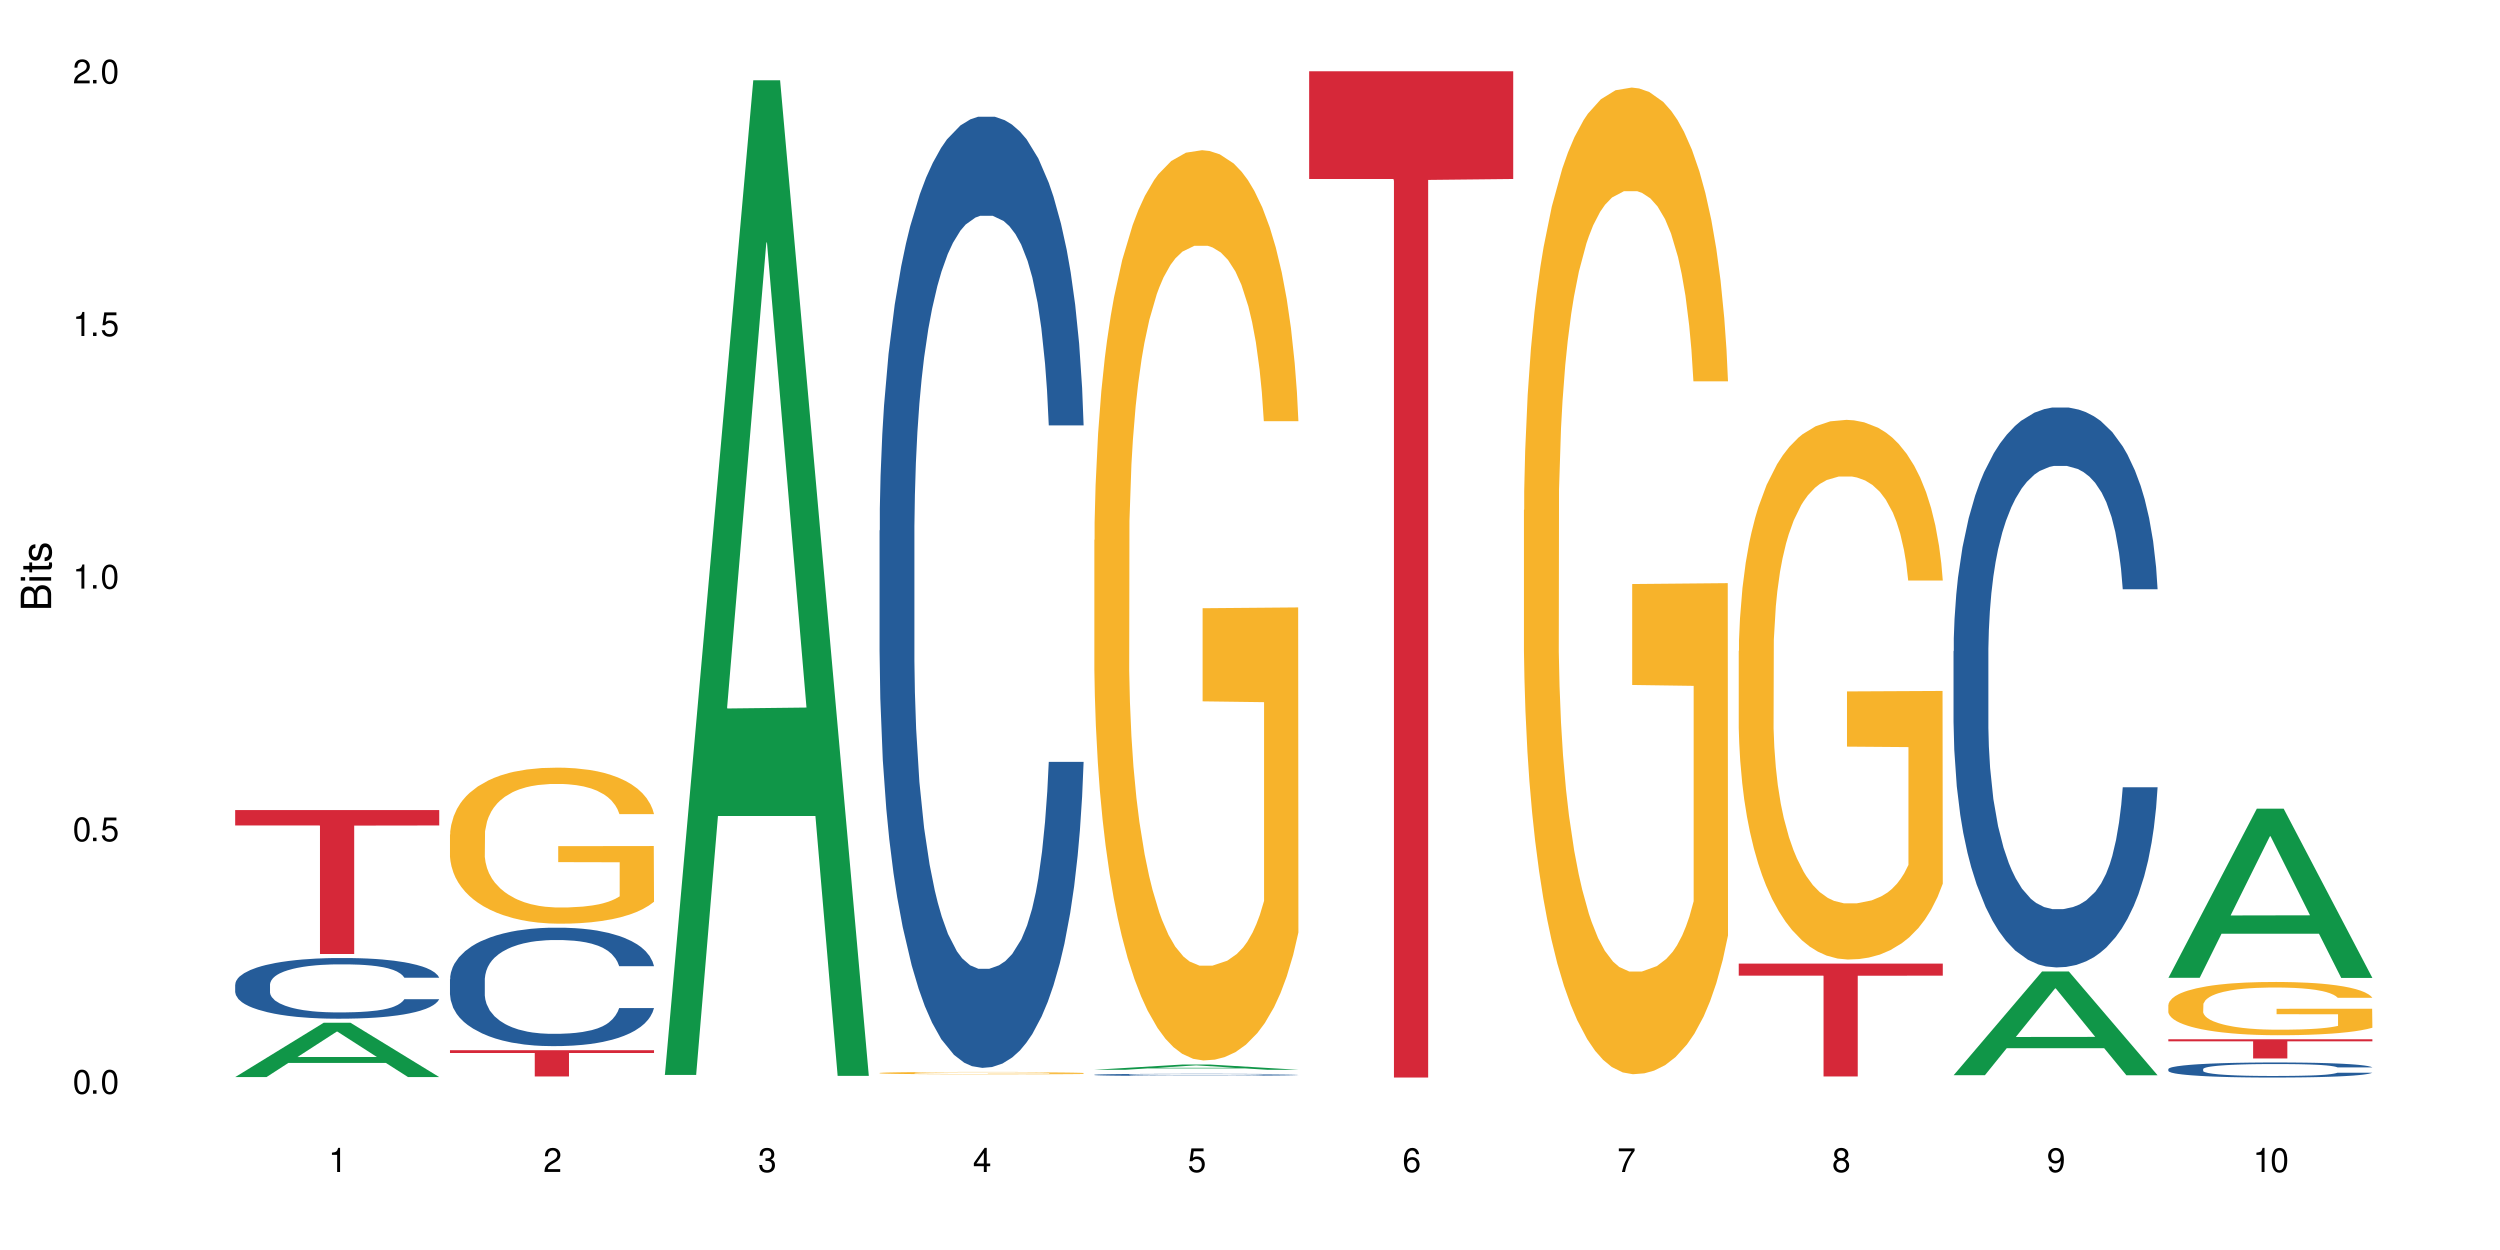 <?xml version="1.0" encoding="UTF-8"?>
<svg xmlns="http://www.w3.org/2000/svg" xmlns:xlink="http://www.w3.org/1999/xlink" width="720" height="360" viewBox="0 0 720 360">
<defs>
<g>
<g id="glyph-0-0">
</g>
<g id="glyph-0-1">
<path d="M 2.641 -6.938 C 2 -6.938 1.422 -6.656 1.078 -6.172 C 0.641 -5.562 0.406 -4.641 0.406 -3.359 C 0.406 -1.016 1.188 0.219 2.641 0.219 C 4.078 0.219 4.859 -1.016 4.859 -3.297 C 4.859 -4.641 4.656 -5.547 4.203 -6.172 C 3.844 -6.656 3.281 -6.938 2.641 -6.938 Z M 2.641 -6.188 C 3.547 -6.188 4 -5.25 4 -3.375 C 4 -1.406 3.562 -0.484 2.625 -0.484 C 1.734 -0.484 1.281 -1.438 1.281 -3.344 C 1.281 -5.25 1.734 -6.188 2.641 -6.188 Z M 2.641 -6.188 "/>
</g>
<g id="glyph-0-2">
<path d="M 1.828 -1 L 0.828 -1 L 0.828 0 L 1.828 0 Z M 1.828 -1 "/>
</g>
<g id="glyph-0-3">
<path d="M 4.562 -6.797 L 1.062 -6.797 L 0.547 -3.094 L 1.328 -3.094 C 1.719 -3.562 2.047 -3.734 2.578 -3.734 C 3.484 -3.734 4.062 -3.109 4.062 -2.094 C 4.062 -1.125 3.484 -0.531 2.578 -0.531 C 1.828 -0.531 1.375 -0.906 1.188 -1.672 L 0.328 -1.672 C 0.453 -1.109 0.547 -0.844 0.75 -0.594 C 1.125 -0.078 1.828 0.219 2.594 0.219 C 3.969 0.219 4.922 -0.781 4.922 -2.219 C 4.922 -3.562 4.031 -4.484 2.719 -4.484 C 2.25 -4.484 1.859 -4.359 1.469 -4.062 L 1.734 -5.969 L 4.562 -5.969 Z M 4.562 -6.797 "/>
</g>
<g id="glyph-0-4">
<path d="M 2.484 -4.938 L 2.484 0 L 3.328 0 L 3.328 -6.938 L 2.766 -6.938 C 2.469 -5.875 2.281 -5.734 0.984 -5.562 L 0.984 -4.938 Z M 2.484 -4.938 "/>
</g>
<g id="glyph-0-5">
<path d="M 4.859 -0.828 L 1.281 -0.828 C 1.359 -1.406 1.672 -1.781 2.5 -2.281 L 3.469 -2.828 C 4.406 -3.344 4.906 -4.062 4.906 -4.906 C 4.906 -5.484 4.672 -6.031 4.266 -6.406 C 3.859 -6.766 3.375 -6.938 2.719 -6.938 C 1.859 -6.938 1.219 -6.625 0.844 -6.031 C 0.609 -5.672 0.5 -5.234 0.484 -4.531 L 1.328 -4.531 C 1.359 -5.016 1.406 -5.281 1.531 -5.516 C 1.75 -5.938 2.188 -6.203 2.703 -6.203 C 3.469 -6.203 4.031 -5.641 4.031 -4.891 C 4.031 -4.344 3.719 -3.859 3.125 -3.516 L 2.234 -3 C 0.812 -2.172 0.406 -1.531 0.328 -0.016 L 4.859 -0.016 Z M 4.859 -0.828 "/>
</g>
<g id="glyph-0-6">
<path d="M 2.125 -3.188 L 2.578 -3.188 C 3.5 -3.188 3.984 -2.766 3.984 -1.922 C 3.984 -1.062 3.469 -0.531 2.594 -0.531 C 1.656 -0.531 1.203 -1 1.156 -2.016 L 0.312 -2.016 C 0.344 -1.453 0.438 -1.094 0.609 -0.781 C 0.953 -0.109 1.625 0.219 2.547 0.219 C 3.953 0.219 4.859 -0.625 4.859 -1.938 C 4.859 -2.828 4.516 -3.297 3.703 -3.594 C 4.344 -3.844 4.656 -4.328 4.656 -5.031 C 4.656 -6.219 3.875 -6.938 2.578 -6.938 C 1.203 -6.938 0.484 -6.172 0.453 -4.703 L 1.297 -4.703 C 1.312 -5.125 1.344 -5.359 1.453 -5.578 C 1.641 -5.969 2.062 -6.203 2.594 -6.203 C 3.344 -6.203 3.797 -5.75 3.797 -5 C 3.797 -4.516 3.609 -4.219 3.25 -4.047 C 3.016 -3.953 2.703 -3.922 2.125 -3.906 Z M 2.125 -3.188 "/>
</g>
<g id="glyph-0-7">
<path d="M 3.141 -1.672 L 3.141 0 L 3.984 0 L 3.984 -1.672 L 4.984 -1.672 L 4.984 -2.438 L 3.984 -2.438 L 3.984 -6.938 L 3.359 -6.938 L 0.266 -2.578 L 0.266 -1.672 Z M 3.141 -2.438 L 1 -2.438 L 3.141 -5.5 Z M 3.141 -2.438 "/>
</g>
<g id="glyph-0-8">
<path d="M 4.781 -5.125 C 4.609 -6.266 3.891 -6.938 2.844 -6.938 C 2.094 -6.938 1.422 -6.578 1.031 -5.953 C 0.594 -5.266 0.406 -4.422 0.406 -3.172 C 0.406 -2 0.578 -1.25 0.984 -0.641 C 1.359 -0.078 1.953 0.219 2.703 0.219 C 3.984 0.219 4.922 -0.75 4.922 -2.094 C 4.922 -3.375 4.062 -4.281 2.844 -4.281 C 2.172 -4.281 1.641 -4.031 1.281 -3.516 C 1.281 -5.234 1.828 -6.188 2.797 -6.188 C 3.391 -6.188 3.797 -5.797 3.938 -5.125 Z M 2.734 -3.531 C 3.547 -3.531 4.062 -2.953 4.062 -2.031 C 4.062 -1.156 3.484 -0.531 2.703 -0.531 C 1.922 -0.531 1.328 -1.188 1.328 -2.078 C 1.328 -2.938 1.906 -3.531 2.734 -3.531 Z M 2.734 -3.531 "/>
</g>
<g id="glyph-0-9">
<path d="M 4.984 -6.797 L 0.438 -6.797 L 0.438 -5.969 L 4.109 -5.969 C 2.5 -3.656 1.828 -2.234 1.328 0 L 2.219 0 C 2.594 -2.172 3.453 -4.047 4.984 -6.094 Z M 4.984 -6.797 "/>
</g>
<g id="glyph-0-10">
<path d="M 3.75 -3.656 C 4.469 -4.094 4.688 -4.438 4.688 -5.078 C 4.688 -6.172 3.844 -6.938 2.641 -6.938 C 1.438 -6.938 0.594 -6.172 0.594 -5.094 C 0.594 -4.438 0.812 -4.094 1.516 -3.656 C 0.734 -3.266 0.359 -2.703 0.359 -1.922 C 0.359 -0.656 1.281 0.219 2.641 0.219 C 3.984 0.219 4.922 -0.656 4.922 -1.922 C 4.922 -2.703 4.531 -3.266 3.75 -3.656 Z M 2.641 -6.188 C 3.359 -6.188 3.812 -5.75 3.812 -5.062 C 3.812 -4.406 3.344 -3.984 2.641 -3.984 C 1.922 -3.984 1.453 -4.406 1.453 -5.078 C 1.453 -5.75 1.922 -6.188 2.641 -6.188 Z M 2.641 -3.266 C 3.484 -3.266 4.062 -2.719 4.062 -1.906 C 4.062 -1.078 3.484 -0.531 2.625 -0.531 C 1.797 -0.531 1.219 -1.094 1.219 -1.906 C 1.219 -2.719 1.781 -3.266 2.641 -3.266 Z M 2.641 -3.266 "/>
</g>
<g id="glyph-0-11">
<path d="M 0.516 -1.578 C 0.672 -0.453 1.406 0.219 2.438 0.219 C 3.188 0.219 3.859 -0.141 4.266 -0.766 C 4.688 -1.453 4.891 -2.297 4.891 -3.547 C 4.891 -4.719 4.703 -5.453 4.312 -6.078 C 3.938 -6.641 3.344 -6.938 2.594 -6.938 C 1.297 -6.938 0.359 -5.969 0.359 -4.625 C 0.359 -3.344 1.234 -2.453 2.453 -2.453 C 3.094 -2.453 3.578 -2.672 4.016 -3.203 C 4 -1.484 3.469 -0.531 2.5 -0.531 C 1.906 -0.531 1.484 -0.906 1.359 -1.578 Z M 2.578 -6.203 C 3.375 -6.203 3.969 -5.531 3.969 -4.641 C 3.969 -3.797 3.391 -3.188 2.547 -3.188 C 1.734 -3.188 1.234 -3.766 1.234 -4.688 C 1.234 -5.562 1.797 -6.203 2.578 -6.203 Z M 2.578 -6.203 "/>
</g>
<g id="glyph-1-0">
</g>
<g id="glyph-1-1">
<path d="M 0 -0.953 L 0 -4.891 C 0 -5.719 -0.234 -6.344 -0.734 -6.797 C -1.188 -7.234 -1.812 -7.469 -2.5 -7.469 C -3.547 -7.469 -4.188 -7 -4.625 -5.875 C -4.984 -6.688 -5.625 -7.094 -6.531 -7.094 C -7.172 -7.094 -7.734 -6.859 -8.141 -6.391 C -8.562 -5.922 -8.75 -5.344 -8.75 -4.5 L -8.75 -0.953 Z M -4.984 -2.062 L -7.766 -2.062 L -7.766 -4.219 C -7.766 -4.844 -7.688 -5.203 -7.453 -5.5 C -7.219 -5.812 -6.859 -5.969 -6.375 -5.969 C -5.891 -5.969 -5.531 -5.812 -5.297 -5.5 C -5.062 -5.203 -4.984 -4.844 -4.984 -4.219 Z M -0.984 -2.062 L -4 -2.062 L -4 -4.781 C -4 -5.766 -3.438 -6.359 -2.484 -6.359 C -1.547 -6.359 -0.984 -5.766 -0.984 -4.781 Z M -0.984 -2.062 "/>
</g>
<g id="glyph-1-2">
<path d="M -6.281 -1.797 L -6.281 -0.797 L 0 -0.797 L 0 -1.797 Z M -8.75 -1.797 L -8.75 -0.797 L -7.484 -0.797 L -7.484 -1.797 Z M -8.75 -1.797 "/>
</g>
<g id="glyph-1-3">
<path d="M -6.281 -3.047 L -6.281 -2.016 L -8.016 -2.016 L -8.016 -1.016 L -6.281 -1.016 L -6.281 -0.172 L -5.469 -0.172 L -5.469 -1.016 L -0.719 -1.016 C -0.078 -1.016 0.281 -1.453 0.281 -2.234 C 0.281 -2.5 0.25 -2.719 0.188 -3.047 L -0.641 -3.047 C -0.609 -2.906 -0.594 -2.766 -0.594 -2.562 C -0.594 -2.141 -0.719 -2.016 -1.156 -2.016 L -5.469 -2.016 L -5.469 -3.047 Z M -6.281 -3.047 "/>
</g>
<g id="glyph-1-4">
<path d="M -4.531 -5.25 C -5.766 -5.25 -6.469 -4.422 -6.469 -2.969 C -6.469 -1.516 -5.719 -0.562 -4.547 -0.562 C -3.562 -0.562 -3.094 -1.062 -2.734 -2.562 L -2.516 -3.484 C -2.344 -4.188 -2.094 -4.469 -1.641 -4.469 C -1.047 -4.469 -0.641 -3.875 -0.641 -3 C -0.641 -2.453 -0.797 -2 -1.062 -1.75 C -1.25 -1.594 -1.422 -1.531 -1.875 -1.469 L -1.875 -0.406 C -0.422 -0.453 0.281 -1.266 0.281 -2.922 C 0.281 -4.5 -0.5 -5.516 -1.719 -5.516 C -2.656 -5.516 -3.172 -4.984 -3.469 -3.734 L -3.703 -2.766 C -3.891 -1.953 -4.156 -1.609 -4.594 -1.609 C -5.188 -1.609 -5.547 -2.125 -5.547 -2.938 C -5.547 -3.75 -5.203 -4.172 -4.531 -4.203 Z M -4.531 -5.25 "/>
</g>
</g>
</defs>
<rect x="-72" y="-36" width="864" height="432" fill="rgb(100%, 100%, 100%)" fill-opacity="1"/>
<path fill-rule="nonzero" fill="rgb(6.275%, 58.824%, 28.235%)" fill-opacity="1" d="M 67.73 310.188 L 67.793 310.172 L 93.223 294.555 L 100.945 294.555 L 126.5 310.203 L 117.52 310.203 L 111.117 306.117 L 83.051 306.117 L 76.773 310.188 L 67.73 310.188 L 85.75 304.426 L 108.543 304.414 L 97.176 297.109 L 97.051 297.094 L 96.926 297.141 L 85.688 304.414 L 85.75 304.426 Z M 67.73 310.188 "/>
<path fill-rule="nonzero" fill="rgb(14.51%, 36.078%, 60%)" fill-opacity="1" d="M 67.73 283.52 L 67.801 283.504 L 67.801 283.121 L 68.02 282.512 L 68.52 281.746 L 69.02 281.219 L 70.312 280.277 L 72.102 279.367 L 73.965 278.664 L 75.328 278.25 L 76.547 277.93 L 79.34 277.336 L 81.133 277.035 L 83.066 276.762 L 85.434 276.492 L 87.152 276.332 L 91.023 276.074 L 93.891 275.965 L 96.113 275.918 L 100.914 275.918 L 103.781 275.98 L 105.859 276.059 L 108.152 276.188 L 110.086 276.332 L 113.457 276.684 L 116.465 277.129 L 117.828 277.387 L 119.977 277.883 L 121.625 278.359 L 122.773 278.773 L 124.062 279.367 L 125.207 280.086 L 126.07 280.898 L 126.5 281.586 L 116.465 281.586 L 115.965 280.949 L 115.391 280.453 L 114.316 279.797 L 113.238 279.336 L 111.734 278.871 L 110.375 278.566 L 108.512 278.266 L 106.863 278.074 L 105.141 277.93 L 103.492 277.832 L 100.34 277.738 L 96.684 277.738 L 95.324 277.77 L 92.527 277.898 L 91.023 278.008 L 88.871 278.23 L 87.367 278.441 L 85.578 278.758 L 84.359 279.031 L 82.852 279.445 L 81.777 279.812 L 80.559 280.34 L 79.844 280.738 L 79.199 281.188 L 78.625 281.715 L 78.195 282.273 L 77.906 282.863 L 77.766 283.438 L 77.766 285.914 L 77.906 286.488 L 78.266 287.16 L 79.199 288.137 L 80.559 288.98 L 82.137 289.652 L 83.641 290.133 L 84.5 290.355 L 85.648 290.609 L 87.441 290.93 L 90.02 291.25 L 91.523 291.379 L 93.816 291.504 L 96.184 291.57 L 99.336 291.57 L 102.133 291.504 L 103.996 291.426 L 105.93 291.297 L 108.582 291.027 L 110.23 290.77 L 111.664 290.465 L 112.738 290.164 L 113.457 289.906 L 114.531 289.414 L 115.391 288.871 L 116.035 288.312 L 116.465 287.766 L 126.5 287.766 L 126.07 288.406 L 125.422 289.027 L 124.777 289.492 L 123.777 290.051 L 122.629 290.547 L 120.98 291.105 L 119.617 291.473 L 117.828 291.871 L 116.18 292.176 L 114.387 292.445 L 111.734 292.766 L 110.016 292.926 L 108.152 293.07 L 105.93 293.199 L 103.137 293.309 L 100.125 293.375 L 97.328 293.391 L 94.32 293.359 L 92.098 293.293 L 89.16 293.148 L 85.504 292.863 L 82.852 292.559 L 80.773 292.254 L 78.984 291.938 L 76.977 291.504 L 74.395 290.801 L 72.82 290.258 L 71.746 289.812 L 70.527 289.188 L 69.664 288.629 L 68.664 287.734 L 67.945 286.602 L 67.73 285.723 Z M 67.73 283.52 "/>
<path fill-rule="nonzero" fill="rgb(83.922%, 15.686%, 22.353%)" fill-opacity="1" d="M 67.73 233.297 L 126.5 233.297 L 126.5 237.734 L 102.008 237.773 L 102.008 274.754 L 92.152 274.754 L 92.152 237.812 L 92.008 237.734 L 67.73 237.734 Z M 67.73 233.297 "/>
<path fill-rule="nonzero" fill="rgb(14.51%, 36.078%, 60%)" fill-opacity="1" d="M 129.594 282.027 L 129.664 281.996 L 129.664 281.25 L 129.879 280.062 L 130.379 278.566 L 130.883 277.539 L 132.172 275.699 L 133.965 273.926 L 135.828 272.551 L 137.188 271.742 L 138.406 271.117 L 141.203 269.965 L 142.992 269.375 L 144.93 268.844 L 147.293 268.312 L 149.016 268 L 152.883 267.504 L 155.75 267.285 L 157.973 267.191 L 162.773 267.191 L 165.641 267.316 L 167.719 267.473 L 170.012 267.723 L 171.949 268 L 175.316 268.688 L 178.324 269.559 L 179.688 270.059 L 181.836 271.023 L 183.484 271.961 L 184.633 272.77 L 185.922 273.926 L 187.07 275.328 L 187.93 276.918 L 188.359 278.258 L 178.324 278.258 L 177.824 277.008 L 177.25 276.043 L 176.176 274.766 L 175.102 273.863 L 173.598 272.957 L 172.234 272.367 L 170.371 271.773 L 168.723 271.398 L 167.004 271.117 L 165.355 270.93 L 162.199 270.746 L 158.547 270.746 L 157.184 270.809 L 154.391 271.055 L 152.883 271.273 L 150.734 271.711 L 149.23 272.117 L 147.438 272.738 L 146.219 273.27 L 144.715 274.078 L 143.641 274.797 L 142.422 275.824 L 141.703 276.605 L 141.059 277.477 L 140.484 278.504 L 140.055 279.598 L 139.77 280.75 L 139.625 281.871 L 139.625 286.703 L 139.77 287.824 L 140.129 289.133 L 141.059 291.035 L 142.422 292.688 L 143.996 293.996 L 145.504 294.934 L 146.363 295.367 L 147.508 295.867 L 149.301 296.492 L 151.879 297.113 L 153.387 297.363 L 155.68 297.613 L 158.043 297.738 L 161.199 297.738 L 163.992 297.613 L 165.855 297.457 L 167.789 297.207 L 170.441 296.676 L 172.09 296.18 L 173.523 295.586 L 174.598 294.996 L 175.316 294.496 L 176.391 293.531 L 177.25 292.469 L 177.895 291.379 L 178.324 290.32 L 188.359 290.32 L 187.93 291.566 L 187.285 292.781 L 186.641 293.684 L 185.637 294.777 L 184.488 295.742 L 182.84 296.832 L 181.48 297.551 L 179.688 298.328 L 178.039 298.922 L 176.246 299.453 L 173.598 300.074 L 171.875 300.387 L 170.012 300.668 L 167.789 300.918 L 164.996 301.133 L 161.984 301.258 L 159.191 301.289 L 156.18 301.227 L 153.957 301.105 L 151.02 300.824 L 147.367 300.262 L 144.715 299.668 L 142.637 299.078 L 140.844 298.453 L 138.836 297.613 L 136.258 296.242 L 134.68 295.18 L 133.605 294.309 L 132.387 293.094 L 131.527 292.004 L 130.523 290.258 L 129.809 288.043 L 129.594 286.328 Z M 129.594 282.027 "/>
<path fill-rule="nonzero" fill="rgb(96.863%, 70.196%, 16.863%)" fill-opacity="1" d="M 129.594 240.332 L 129.664 240.289 L 129.664 239.469 L 129.949 237.621 L 130.668 235.074 L 131.598 232.98 L 132.602 231.34 L 133.246 230.477 L 134.32 229.246 L 135.254 228.344 L 137.617 226.496 L 140.629 224.773 L 142.277 224.035 L 144.141 223.336 L 146.793 222.555 L 148.012 222.27 L 151.738 221.613 L 155.965 221.199 L 160.625 221.078 L 162.773 221.117 L 165.711 221.281 L 169.727 221.734 L 172.02 222.145 L 173.812 222.555 L 175.676 223.09 L 177.969 223.91 L 180.117 224.895 L 181.836 225.879 L 183.559 227.113 L 184.992 228.426 L 186.211 229.863 L 187.285 231.586 L 187.93 233.023 L 188.359 234.461 L 178.398 234.461 L 177.824 233.023 L 177.18 231.914 L 176.105 230.559 L 175.031 229.574 L 173.953 228.797 L 171.949 227.727 L 170.227 227.07 L 168.078 226.496 L 166 226.129 L 163.633 225.879 L 162.199 225.797 L 158.402 225.797 L 154.961 226.086 L 152.957 226.414 L 151.523 226.742 L 149.516 227.359 L 148.297 227.852 L 147.582 228.18 L 145.43 229.453 L 143.996 230.602 L 143.207 231.383 L 142.207 232.613 L 141.488 233.723 L 140.699 235.363 L 140.27 236.594 L 139.695 239.387 L 139.625 246.773 L 139.84 248.336 L 140.27 250.02 L 140.844 251.496 L 141.703 253.055 L 142.562 254.246 L 144.07 255.848 L 145.359 256.914 L 146.363 257.613 L 148.297 258.719 L 149.086 259.09 L 150.949 259.828 L 152.883 260.402 L 155.25 260.895 L 157.039 261.141 L 159.906 261.348 L 163.562 261.348 L 167.863 261.102 L 170.586 260.773 L 172.449 260.445 L 173.668 260.156 L 175.172 259.707 L 176.246 259.297 L 177.25 258.844 L 178.469 258.145 L 178.469 248.336 L 160.766 248.293 L 160.766 243.695 L 188.289 243.656 L 188.359 259.707 L 186.855 260.812 L 184.992 261.883 L 183.199 262.703 L 181.336 263.398 L 178.684 264.18 L 176.535 264.672 L 173.238 265.246 L 170.227 265.617 L 167.074 265.863 L 164.277 265.988 L 160.984 266.027 L 158.043 265.945 L 154.891 265.699 L 152.383 265.371 L 150.09 264.961 L 147.797 264.426 L 144.93 263.562 L 143.066 262.867 L 141.129 262.004 L 139.195 260.977 L 137.477 259.871 L 136.328 259.008 L 135.184 258.023 L 133.965 256.793 L 132.816 255.395 L 131.957 254.121 L 131.168 252.688 L 130.594 251.332 L 130.023 249.484 L 129.734 248.008 L 129.594 246.734 Z M 129.594 240.332 "/>
<path fill-rule="nonzero" fill="rgb(83.922%, 15.686%, 22.353%)" fill-opacity="1" d="M 129.594 302.453 L 188.359 302.453 L 188.359 303.266 L 163.867 303.273 L 163.867 310.031 L 154.012 310.031 L 154.012 303.281 L 153.871 303.266 L 129.594 303.266 Z M 129.594 302.453 "/>
<path fill-rule="nonzero" fill="rgb(6.275%, 58.824%, 28.235%)" fill-opacity="1" d="M 191.453 309.582 L 191.516 309.312 L 216.945 23.113 L 224.668 23.113 L 250.219 309.852 L 241.242 309.852 L 234.84 235.004 L 206.773 235.004 L 200.492 309.582 L 191.453 309.582 L 209.473 204.043 L 232.266 203.773 L 220.898 69.961 L 220.773 69.691 L 220.648 70.5 L 209.41 203.773 L 209.473 204.043 Z M 191.453 309.582 "/>
<path fill-rule="nonzero" fill="rgb(14.51%, 36.078%, 60%)" fill-opacity="1" d="M 253.312 152.805 L 253.387 152.555 L 253.387 146.547 L 253.602 137.031 L 254.102 125.012 L 254.605 116.75 L 255.895 101.977 L 257.684 87.703 L 259.547 76.684 L 260.91 70.176 L 262.129 65.168 L 264.922 55.902 L 266.715 51.145 L 268.652 46.887 L 271.016 42.629 L 272.734 40.125 L 276.605 36.121 L 279.473 34.367 L 281.695 33.617 L 286.496 33.617 L 289.363 34.617 L 291.441 35.871 L 293.734 37.875 L 295.668 40.125 L 299.039 45.637 L 302.047 52.648 L 303.41 56.652 L 305.559 64.414 L 307.207 71.926 L 308.355 78.438 L 309.645 87.703 L 310.793 98.969 L 311.652 111.742 L 312.082 122.508 L 302.047 122.508 L 301.547 112.492 L 300.973 104.73 L 299.898 94.465 L 298.824 87.203 L 297.316 79.941 L 295.957 75.184 L 294.094 70.426 L 292.445 67.422 L 290.723 65.168 L 289.074 63.664 L 285.922 62.16 L 282.266 62.16 L 280.906 62.664 L 278.109 64.664 L 276.605 66.418 L 274.457 69.926 L 272.949 73.18 L 271.16 78.188 L 269.941 82.445 L 268.434 88.953 L 267.359 94.715 L 266.141 102.977 L 265.426 109.238 L 264.781 116.25 L 264.207 124.512 L 263.777 133.277 L 263.492 142.539 L 263.348 151.555 L 263.348 190.367 L 263.492 199.383 L 263.848 209.898 L 264.781 225.172 L 266.141 238.441 L 267.719 248.961 L 269.223 256.473 L 270.082 259.977 L 271.23 263.984 L 273.023 268.992 L 275.602 274 L 277.105 276.004 L 279.402 278.008 L 281.766 279.008 L 284.918 279.008 L 287.715 278.008 L 289.578 276.754 L 291.512 274.75 L 294.164 270.496 L 295.812 266.488 L 297.246 261.73 L 298.32 256.973 L 299.039 252.965 L 300.113 245.203 L 300.973 236.691 L 301.617 227.926 L 302.047 219.414 L 312.082 219.414 L 311.652 229.43 L 311.008 239.195 L 310.363 246.457 L 309.359 255.219 L 308.211 262.984 L 306.562 271.746 L 305.203 277.504 L 303.41 283.766 L 301.762 288.523 L 299.969 292.781 L 297.316 297.789 L 295.598 300.293 L 293.734 302.547 L 291.512 304.551 L 288.719 306.301 L 285.707 307.305 L 282.914 307.555 L 279.902 307.055 L 277.68 306.051 L 274.742 303.797 L 271.086 299.289 L 268.434 294.531 L 266.355 289.773 L 264.566 284.766 L 262.559 278.008 L 259.98 266.988 L 258.402 258.477 L 257.328 251.465 L 256.109 241.699 L 255.25 232.934 L 254.246 218.914 L 253.527 201.133 L 253.312 187.363 Z M 253.312 152.805 "/>
<path fill-rule="nonzero" fill="rgb(96.863%, 70.196%, 16.863%)" fill-opacity="1" d="M 253.312 309.012 L 253.387 309.012 L 253.387 309 L 253.672 308.973 L 254.387 308.934 L 255.32 308.898 L 256.324 308.875 L 258.043 308.844 L 258.977 308.828 L 261.34 308.801 L 264.352 308.773 L 266 308.762 L 267.863 308.754 L 270.516 308.738 L 271.73 308.734 L 275.461 308.727 L 279.688 308.719 L 289.434 308.719 L 293.449 308.727 L 295.742 308.734 L 297.531 308.738 L 299.395 308.75 L 301.691 308.762 L 303.84 308.777 L 305.559 308.793 L 307.281 308.809 L 308.715 308.832 L 309.93 308.852 L 311.008 308.879 L 311.652 308.902 L 312.082 308.922 L 302.121 308.922 L 301.547 308.902 L 300.902 308.883 L 299.824 308.863 L 298.75 308.848 L 297.676 308.836 L 295.668 308.82 L 293.949 308.809 L 291.801 308.801 L 289.723 308.793 L 287.355 308.793 L 285.922 308.789 L 282.125 308.789 L 278.684 308.793 L 276.676 308.801 L 275.242 308.805 L 273.238 308.812 L 272.02 308.82 L 271.301 308.828 L 269.152 308.848 L 267.719 308.863 L 266.93 308.875 L 265.926 308.895 L 265.211 308.91 L 264.422 308.938 L 263.992 308.957 L 263.418 308.996 L 263.348 309.109 L 263.562 309.137 L 263.992 309.16 L 264.566 309.184 L 265.426 309.207 L 266.285 309.227 L 267.789 309.25 L 269.082 309.266 L 270.082 309.277 L 272.02 309.293 L 272.809 309.301 L 274.672 309.312 L 276.605 309.32 L 278.973 309.328 L 280.762 309.332 L 283.629 309.336 L 287.285 309.336 L 291.586 309.332 L 294.309 309.324 L 296.172 309.32 L 297.391 309.316 L 298.895 309.309 L 299.969 309.305 L 300.973 309.297 L 302.191 309.285 L 302.191 309.137 L 284.488 309.133 L 284.488 309.062 L 312.008 309.062 L 312.082 309.309 L 310.578 309.328 L 308.715 309.344 L 306.922 309.355 L 305.059 309.367 L 302.406 309.379 L 300.258 309.387 L 296.961 309.395 L 293.949 309.398 L 290.797 309.402 L 288 309.406 L 281.766 309.406 L 278.613 309.402 L 276.105 309.395 L 273.812 309.391 L 271.516 309.383 L 268.652 309.367 L 266.789 309.359 L 264.852 309.344 L 262.918 309.328 L 261.195 309.312 L 260.051 309.297 L 258.902 309.285 L 257.684 309.266 L 256.539 309.242 L 255.68 309.223 L 254.891 309.203 L 254.316 309.18 L 253.742 309.152 L 253.457 309.129 L 253.312 309.109 Z M 253.312 309.012 "/>
<path fill-rule="nonzero" fill="rgb(6.275%, 58.824%, 28.235%)" fill-opacity="1" d="M 315.176 308.094 L 315.238 308.094 L 340.664 306.578 L 348.387 306.578 L 373.941 308.098 L 364.965 308.098 L 358.559 307.699 L 330.496 307.699 L 324.215 308.094 L 315.176 308.094 L 333.195 307.535 L 355.984 307.535 L 344.621 306.828 L 344.496 306.824 L 344.371 306.828 L 333.133 307.535 L 333.195 307.535 Z M 315.176 308.094 "/>
<path fill-rule="nonzero" fill="rgb(14.51%, 36.078%, 60%)" fill-opacity="1" d="M 315.176 309.531 L 315.246 309.531 L 315.246 309.52 L 315.461 309.496 L 315.961 309.469 L 316.465 309.449 L 317.754 309.418 L 319.547 309.383 L 321.41 309.359 L 322.77 309.344 L 323.988 309.332 L 326.785 309.312 L 328.578 309.301 L 330.512 309.293 L 332.875 309.281 L 334.598 309.277 L 338.465 309.266 L 341.332 309.262 L 351.223 309.262 L 353.301 309.266 L 355.594 309.27 L 357.531 309.277 L 360.898 309.289 L 363.91 309.305 L 365.27 309.312 L 367.422 309.332 L 369.07 309.348 L 370.215 309.363 L 371.504 309.383 L 372.652 309.41 L 373.512 309.438 L 373.941 309.465 L 363.91 309.465 L 363.406 309.441 L 362.832 309.422 L 361.758 309.398 L 360.684 309.383 L 359.18 309.367 L 357.816 309.355 L 355.953 309.344 L 354.305 309.34 L 352.586 309.332 L 350.938 309.328 L 347.785 309.324 L 344.129 309.324 L 342.766 309.328 L 339.973 309.332 L 338.465 309.336 L 336.316 309.344 L 334.812 309.352 L 333.02 309.363 L 331.801 309.371 L 330.297 309.387 L 329.223 309.398 L 328.004 309.418 L 327.285 309.434 L 326.641 309.449 L 326.066 309.469 L 325.637 309.488 L 325.352 309.508 L 325.207 309.531 L 325.207 309.617 L 325.352 309.641 L 325.711 309.664 L 326.641 309.699 L 328.004 309.727 L 329.578 309.75 L 331.086 309.77 L 331.945 309.777 L 333.09 309.785 L 334.883 309.797 L 337.465 309.809 L 338.969 309.812 L 341.262 309.816 L 343.625 309.82 L 346.781 309.82 L 349.574 309.816 L 351.438 309.816 L 353.375 309.812 L 356.023 309.801 L 357.672 309.793 L 359.105 309.781 L 360.184 309.77 L 360.898 309.762 L 361.973 309.742 L 362.832 309.723 L 363.48 309.703 L 363.91 309.684 L 373.941 309.684 L 373.512 309.707 L 372.867 309.73 L 372.223 309.746 L 371.219 309.766 L 370.07 309.785 L 368.422 309.805 L 367.062 309.816 L 365.27 309.832 L 363.621 309.844 L 361.832 309.852 L 359.18 309.863 L 357.457 309.867 L 355.594 309.875 L 353.375 309.879 L 350.578 309.883 L 347.57 309.887 L 344.773 309.887 L 341.762 309.883 L 339.543 309.883 L 336.602 309.875 L 332.949 309.867 L 330.297 309.855 L 328.219 309.844 L 326.426 309.832 L 324.418 309.816 L 321.84 309.793 L 320.262 309.773 L 319.188 309.758 L 317.969 309.734 L 317.109 309.715 L 316.105 309.684 L 315.391 309.645 L 315.176 309.613 Z M 315.176 309.531 "/>
<path fill-rule="nonzero" fill="rgb(96.863%, 70.196%, 16.863%)" fill-opacity="1" d="M 315.176 155.539 L 315.246 155.301 L 315.246 150.512 L 315.531 139.738 L 316.25 124.895 L 317.18 112.684 L 318.184 103.109 L 318.828 98.078 L 319.906 90.898 L 320.836 85.629 L 323.203 74.855 L 326.211 64.801 L 327.859 60.492 L 329.723 56.422 L 332.375 51.871 L 333.594 50.195 L 337.32 46.367 L 341.547 43.973 L 346.207 43.254 L 348.355 43.492 L 351.297 44.449 L 355.309 47.086 L 357.602 49.477 L 359.395 51.871 L 361.258 54.984 L 363.551 59.773 L 365.699 65.52 L 367.422 71.266 L 369.141 78.449 L 370.574 86.109 L 371.793 94.488 L 372.867 104.543 L 373.512 112.922 L 373.941 121.305 L 363.98 121.305 L 363.406 112.922 L 362.762 106.461 L 361.688 98.559 L 360.613 92.812 L 359.535 88.266 L 357.531 82.039 L 355.809 78.207 L 353.66 74.855 L 351.582 72.703 L 349.215 71.266 L 347.785 70.785 L 343.984 70.785 L 340.547 72.461 L 338.539 74.379 L 337.105 76.293 L 335.098 79.883 L 333.879 82.758 L 333.164 84.672 L 331.012 92.094 L 329.578 98.797 L 328.793 103.348 L 327.789 110.531 L 327.07 116.992 L 326.281 126.57 L 325.852 133.754 L 325.281 150.035 L 325.207 193.129 L 325.422 202.227 L 325.852 212.043 L 326.426 220.66 L 327.285 229.758 L 328.145 236.703 L 329.652 246.039 L 330.941 252.266 L 331.945 256.336 L 333.879 262.797 L 334.668 264.953 L 336.531 269.262 L 338.465 272.613 L 340.832 275.488 L 342.625 276.926 L 345.488 278.121 L 349.145 278.121 L 353.445 276.684 L 356.168 274.77 L 358.031 272.855 L 359.25 271.18 L 360.754 268.543 L 361.832 266.148 L 362.832 263.516 L 364.051 259.445 L 364.051 202.227 L 346.352 201.988 L 346.352 175.172 L 373.871 174.934 L 373.941 268.543 L 372.438 275.008 L 370.574 281.234 L 368.781 286.023 L 366.918 290.094 L 364.266 294.641 L 362.117 297.516 L 358.82 300.867 L 355.809 303.02 L 352.656 304.457 L 349.863 305.176 L 346.566 305.414 L 343.625 304.938 L 340.473 303.5 L 337.965 301.586 L 335.672 299.191 L 333.379 296.078 L 330.512 291.051 L 328.648 286.98 L 326.715 281.953 L 324.777 275.965 L 323.059 269.504 L 321.91 264.473 L 320.766 258.727 L 319.547 251.547 L 318.398 243.406 L 317.539 235.984 L 316.75 227.605 L 316.18 219.703 L 315.605 208.93 L 315.316 200.312 L 315.176 192.891 Z M 315.176 155.539 "/>
<path fill-rule="nonzero" fill="rgb(83.922%, 15.686%, 22.353%)" fill-opacity="1" d="M 377.035 20.527 L 435.805 20.527 L 435.805 51.547 L 411.312 51.82 L 411.312 310.332 L 401.457 310.332 L 401.457 52.094 L 401.312 51.547 L 377.035 51.547 Z M 377.035 20.527 "/>
<path fill-rule="nonzero" fill="rgb(96.863%, 70.196%, 16.863%)" fill-opacity="1" d="M 438.895 146.926 L 438.969 146.664 L 438.969 141.477 L 439.254 129.797 L 439.973 113.707 L 440.902 100.473 L 441.906 90.094 L 442.551 84.645 L 443.625 76.859 L 444.559 71.148 L 446.922 59.469 L 449.934 48.57 L 451.582 43.898 L 453.445 39.488 L 456.098 34.559 L 457.316 32.742 L 461.043 28.59 L 465.27 25.992 L 469.93 25.215 L 472.078 25.477 L 475.016 26.512 L 479.031 29.367 L 481.324 31.961 L 483.117 34.559 L 484.98 37.93 L 487.273 43.121 L 489.422 49.348 L 491.141 55.578 L 492.863 63.363 L 494.297 71.668 L 495.516 80.75 L 496.59 91.648 L 497.234 100.734 L 497.664 109.816 L 487.703 109.816 L 487.129 100.734 L 486.484 93.727 L 485.41 85.16 L 484.332 78.934 L 483.258 74.004 L 481.254 67.254 L 479.531 63.105 L 477.383 59.469 L 475.305 57.137 L 472.938 55.578 L 471.504 55.059 L 467.707 55.059 L 464.266 56.875 L 462.262 58.953 L 460.828 61.027 L 458.82 64.922 L 457.602 68.035 L 456.887 70.109 L 454.734 78.156 L 453.301 85.422 L 452.512 90.352 L 451.512 98.137 L 450.793 105.145 L 450.004 115.523 L 449.574 123.309 L 449 140.957 L 448.93 187.668 L 449.145 197.531 L 449.574 208.168 L 450.148 217.512 L 451.008 227.375 L 451.867 234.898 L 453.375 245.02 L 454.664 251.766 L 455.668 256.18 L 457.602 263.184 L 458.391 265.52 L 460.254 270.191 L 462.188 273.824 L 464.555 276.941 L 466.344 278.496 L 469.211 279.793 L 472.867 279.793 L 477.168 278.238 L 479.891 276.16 L 481.754 274.086 L 482.973 272.27 L 484.477 269.414 L 485.551 266.82 L 486.555 263.965 L 487.773 259.551 L 487.773 197.531 L 470.07 197.27 L 470.07 168.203 L 497.594 167.945 L 497.664 269.414 L 496.16 276.422 L 494.297 283.168 L 492.504 288.359 L 490.641 292.77 L 487.988 297.699 L 485.84 300.812 L 482.543 304.449 L 479.531 306.781 L 476.379 308.34 L 473.582 309.117 L 470.285 309.379 L 467.348 308.859 L 464.195 307.301 L 461.688 305.227 L 459.395 302.633 L 457.102 299.258 L 454.234 293.809 L 452.371 289.395 L 450.434 283.945 L 448.5 277.457 L 446.781 270.453 L 445.633 265.004 L 444.484 258.773 L 443.27 250.988 L 442.121 242.164 L 441.262 234.121 L 440.473 225.039 L 439.898 216.473 L 439.328 204.797 L 439.039 195.453 L 438.895 187.41 Z M 438.895 146.926 "/>
<path fill-rule="nonzero" fill="rgb(96.863%, 70.196%, 16.863%)" fill-opacity="1" d="M 500.758 187.488 L 500.828 187.348 L 500.828 184.508 L 501.117 178.121 L 501.832 169.32 L 502.766 162.082 L 503.766 156.402 L 504.414 153.422 L 505.488 149.164 L 506.418 146.043 L 508.785 139.652 L 511.793 133.691 L 513.441 131.137 L 515.305 128.723 L 517.957 126.027 L 519.176 125.035 L 522.902 122.762 L 527.133 121.344 L 531.789 120.918 L 533.938 121.059 L 536.879 121.629 L 540.891 123.188 L 543.184 124.609 L 544.977 126.027 L 546.84 127.871 L 549.133 130.711 L 551.281 134.117 L 553.004 137.523 L 554.723 141.785 L 556.156 146.324 L 557.375 151.293 L 558.449 157.254 L 559.094 162.223 L 559.523 167.191 L 549.562 167.191 L 548.988 162.223 L 548.344 158.391 L 547.27 153.707 L 546.195 150.301 L 545.121 147.602 L 543.113 143.914 L 541.395 141.641 L 539.242 139.652 L 537.164 138.375 L 534.801 137.523 L 533.367 137.242 L 529.566 137.242 L 526.129 138.234 L 524.121 139.371 L 522.688 140.504 L 520.68 142.637 L 519.461 144.34 L 518.746 145.473 L 516.598 149.875 L 515.164 153.848 L 514.375 156.547 L 513.371 160.805 L 512.652 164.637 L 511.867 170.312 L 511.438 174.574 L 510.863 184.223 L 510.789 209.773 L 511.004 215.168 L 511.438 220.988 L 512.008 226.098 L 512.867 231.492 L 513.73 235.609 L 515.234 241.145 L 516.523 244.836 L 517.527 247.246 L 519.461 251.078 L 520.25 252.355 L 522.113 254.914 L 524.051 256.898 L 526.414 258.602 L 528.207 259.453 L 531.074 260.164 L 534.727 260.164 L 539.027 259.312 L 541.75 258.176 L 543.613 257.043 L 544.832 256.047 L 546.34 254.488 L 547.414 253.066 L 548.418 251.504 L 549.633 249.094 L 549.633 215.168 L 531.934 215.027 L 531.934 199.129 L 559.453 198.988 L 559.523 254.488 L 558.02 258.32 L 556.156 262.008 L 554.363 264.848 L 552.5 267.262 L 549.852 269.957 L 547.699 271.66 L 544.402 273.648 L 541.395 274.926 L 538.238 275.777 L 535.445 276.203 L 532.148 276.348 L 529.211 276.062 L 526.055 275.211 L 523.547 274.074 L 521.254 272.656 L 518.961 270.809 L 516.094 267.828 L 514.23 265.418 L 512.297 262.434 L 510.359 258.887 L 508.641 255.055 L 507.492 252.074 L 506.348 248.668 L 505.129 244.41 L 503.98 239.582 L 503.121 235.184 L 502.332 230.215 L 501.762 225.531 L 501.188 219.145 L 500.902 214.031 L 500.758 209.633 Z M 500.758 187.488 "/>
<path fill-rule="nonzero" fill="rgb(83.922%, 15.686%, 22.353%)" fill-opacity="1" d="M 500.758 277.512 L 559.523 277.512 L 559.523 280.988 L 535.031 281.02 L 535.031 310.016 L 525.18 310.016 L 525.18 281.051 L 525.035 280.988 L 500.758 280.988 Z M 500.758 277.512 "/>
<path fill-rule="nonzero" fill="rgb(6.275%, 58.824%, 28.235%)" fill-opacity="1" d="M 562.617 309.656 L 562.68 309.629 L 588.109 279.789 L 595.832 279.789 L 621.387 309.684 L 612.406 309.684 L 606.004 301.883 L 577.938 301.883 L 571.66 309.656 L 562.617 309.656 L 580.637 298.652 L 603.43 298.625 L 592.066 284.676 L 591.938 284.645 L 591.812 284.73 L 580.574 298.625 L 580.637 298.652 Z M 562.617 309.656 "/>
<path fill-rule="nonzero" fill="rgb(14.51%, 36.078%, 60%)" fill-opacity="1" d="M 562.617 187.535 L 562.691 187.387 L 562.691 183.852 L 562.906 178.25 L 563.406 171.176 L 563.906 166.312 L 565.199 157.613 L 566.988 149.215 L 568.852 142.727 L 570.215 138.895 L 571.434 135.949 L 574.227 130.492 L 576.02 127.691 L 577.953 125.188 L 580.32 122.684 L 582.039 121.207 L 585.91 118.848 L 588.777 117.816 L 591 117.375 L 595.801 117.375 L 598.668 117.965 L 600.746 118.703 L 603.039 119.883 L 604.973 121.207 L 608.344 124.449 L 611.352 128.578 L 612.715 130.938 L 614.863 135.504 L 616.512 139.926 L 617.66 143.758 L 618.949 149.215 L 620.098 155.848 L 620.957 163.363 L 621.387 169.699 L 611.352 169.699 L 610.852 163.805 L 610.277 159.234 L 609.203 153.191 L 608.129 148.918 L 606.621 144.645 L 605.262 141.844 L 603.398 139.043 L 601.75 137.273 L 600.027 135.949 L 598.379 135.062 L 595.227 134.18 L 591.57 134.18 L 590.211 134.473 L 587.414 135.652 L 585.91 136.684 L 583.762 138.746 L 582.254 140.664 L 580.465 143.613 L 579.246 146.117 L 577.738 149.949 L 576.664 153.34 L 575.445 158.203 L 574.73 161.891 L 574.086 166.016 L 573.512 170.879 L 573.082 176.039 L 572.793 181.492 L 572.652 186.797 L 572.652 209.645 L 572.793 214.953 L 573.152 221.141 L 574.086 230.133 L 575.445 237.945 L 577.023 244.137 L 578.527 248.559 L 579.387 250.621 L 580.535 252.98 L 582.328 255.926 L 584.906 258.875 L 586.41 260.055 L 588.707 261.234 L 591.07 261.824 L 594.223 261.824 L 597.02 261.234 L 598.883 260.496 L 600.816 259.316 L 603.469 256.812 L 605.117 254.453 L 606.551 251.652 L 607.625 248.852 L 608.344 246.492 L 609.418 241.926 L 610.277 236.914 L 610.922 231.754 L 611.352 226.742 L 621.387 226.742 L 620.957 232.641 L 620.312 238.387 L 619.664 242.66 L 618.664 247.82 L 617.516 252.391 L 615.867 257.547 L 614.504 260.938 L 612.715 264.625 L 611.066 267.426 L 609.273 269.93 L 606.621 272.879 L 604.902 274.352 L 603.039 275.68 L 600.816 276.855 L 598.023 277.891 L 595.012 278.48 L 592.219 278.625 L 589.207 278.332 L 586.984 277.742 L 584.047 276.414 L 580.391 273.762 L 577.738 270.961 L 575.66 268.16 L 573.871 265.215 L 571.863 261.234 L 569.281 254.746 L 567.707 249.738 L 566.633 245.609 L 565.414 239.859 L 564.555 234.703 L 563.551 226.449 L 562.832 215.984 L 562.617 207.875 Z M 562.617 187.535 "/>
<path fill-rule="nonzero" fill="rgb(6.275%, 58.824%, 28.235%)" fill-opacity="1" d="M 624.48 281.598 L 624.543 281.551 L 649.969 232.891 L 657.691 232.891 L 683.246 281.641 L 674.27 281.641 L 667.863 268.918 L 639.797 268.918 L 633.52 281.598 L 624.48 281.598 L 642.5 263.652 L 665.289 263.605 L 653.926 240.855 L 653.801 240.812 L 653.676 240.949 L 642.438 263.605 L 642.5 263.652 Z M 624.48 281.598 "/>
<path fill-rule="nonzero" fill="rgb(14.51%, 36.078%, 60%)" fill-opacity="1" d="M 624.48 307.883 L 624.551 307.879 L 624.551 307.781 L 624.766 307.633 L 625.266 307.441 L 625.77 307.312 L 627.059 307.078 L 628.852 306.852 L 630.715 306.676 L 632.074 306.574 L 633.293 306.492 L 636.09 306.348 L 637.879 306.273 L 639.816 306.203 L 642.18 306.137 L 643.902 306.098 L 647.77 306.035 L 650.637 306.008 L 652.859 305.992 L 657.66 305.992 L 660.527 306.012 L 662.605 306.031 L 664.898 306.062 L 666.836 306.098 L 670.203 306.184 L 673.215 306.297 L 674.574 306.359 L 676.727 306.48 L 678.375 306.602 L 679.52 306.703 L 680.809 306.852 L 681.957 307.027 L 682.816 307.23 L 683.246 307.402 L 673.215 307.402 L 672.711 307.242 L 672.137 307.121 L 671.062 306.957 L 669.988 306.844 L 668.484 306.727 L 667.121 306.652 L 665.258 306.578 L 663.609 306.531 L 661.891 306.492 L 660.242 306.469 L 657.086 306.445 L 653.434 306.445 L 652.07 306.453 L 649.277 306.484 L 647.77 306.512 L 645.621 306.57 L 644.117 306.621 L 642.324 306.699 L 641.105 306.766 L 639.602 306.871 L 638.527 306.961 L 637.309 307.094 L 636.59 307.191 L 635.945 307.301 L 635.371 307.434 L 634.941 307.574 L 634.656 307.719 L 634.512 307.863 L 634.512 308.477 L 634.656 308.621 L 635.016 308.785 L 635.945 309.027 L 637.309 309.238 L 638.883 309.406 L 640.391 309.523 L 641.25 309.578 L 642.395 309.641 L 644.188 309.723 L 646.766 309.801 L 648.273 309.832 L 650.566 309.863 L 652.93 309.879 L 656.086 309.879 L 658.879 309.863 L 660.742 309.844 L 662.68 309.812 L 665.328 309.746 L 666.977 309.684 L 668.41 309.605 L 669.488 309.531 L 670.203 309.469 L 671.277 309.344 L 672.137 309.211 L 672.781 309.07 L 673.215 308.938 L 683.246 308.938 L 682.816 309.094 L 682.172 309.25 L 681.527 309.363 L 680.523 309.504 L 679.375 309.625 L 677.727 309.766 L 676.367 309.855 L 674.574 309.957 L 672.926 310.031 L 671.133 310.098 L 668.484 310.18 L 666.762 310.219 L 664.898 310.254 L 662.68 310.285 L 659.883 310.312 L 656.871 310.328 L 654.078 310.332 L 651.066 310.324 L 648.848 310.309 L 645.906 310.273 L 642.254 310.203 L 639.602 310.125 L 637.523 310.051 L 635.73 309.973 L 633.723 309.863 L 631.145 309.691 L 629.566 309.555 L 628.492 309.445 L 627.273 309.289 L 626.414 309.152 L 625.41 308.93 L 624.695 308.648 L 624.48 308.43 Z M 624.48 307.883 "/>
<path fill-rule="nonzero" fill="rgb(96.863%, 70.196%, 16.863%)" fill-opacity="1" d="M 624.48 289.379 L 624.551 289.363 L 624.551 289.082 L 624.836 288.453 L 625.555 287.582 L 626.484 286.867 L 627.488 286.309 L 628.133 286.016 L 629.207 285.594 L 630.141 285.285 L 632.504 284.656 L 635.516 284.066 L 637.164 283.812 L 639.027 283.578 L 641.68 283.309 L 642.898 283.211 L 646.625 282.988 L 650.852 282.848 L 655.512 282.805 L 657.66 282.82 L 660.598 282.875 L 664.613 283.031 L 666.906 283.168 L 668.699 283.309 L 670.562 283.492 L 672.855 283.773 L 675.004 284.109 L 676.727 284.445 L 678.445 284.867 L 679.879 285.312 L 681.098 285.805 L 682.172 286.395 L 682.816 286.883 L 683.246 287.375 L 673.285 287.375 L 672.711 286.883 L 672.066 286.504 L 670.992 286.043 L 669.918 285.707 L 668.84 285.441 L 666.836 285.074 L 665.113 284.852 L 662.965 284.656 L 660.887 284.527 L 658.52 284.445 L 657.086 284.418 L 653.289 284.418 L 649.848 284.516 L 647.844 284.629 L 646.41 284.738 L 644.402 284.949 L 643.184 285.117 L 642.469 285.23 L 640.316 285.664 L 638.883 286.055 L 638.098 286.324 L 637.094 286.742 L 636.375 287.121 L 635.586 287.684 L 635.156 288.102 L 634.586 289.055 L 634.512 291.578 L 634.727 292.109 L 635.156 292.684 L 635.73 293.188 L 636.59 293.723 L 637.449 294.129 L 638.957 294.672 L 640.246 295.039 L 641.25 295.277 L 643.184 295.656 L 643.973 295.781 L 645.836 296.031 L 647.77 296.23 L 650.137 296.398 L 651.926 296.48 L 654.793 296.551 L 658.449 296.551 L 662.75 296.469 L 665.473 296.355 L 667.336 296.242 L 668.555 296.145 L 670.059 295.992 L 671.133 295.852 L 672.137 295.695 L 673.355 295.457 L 673.355 292.109 L 655.656 292.094 L 655.656 290.527 L 683.176 290.512 L 683.246 295.992 L 681.742 296.371 L 679.879 296.734 L 678.086 297.016 L 676.223 297.25 L 673.57 297.52 L 671.422 297.688 L 668.125 297.883 L 665.113 298.008 L 661.961 298.094 L 659.168 298.133 L 655.871 298.148 L 652.93 298.121 L 649.777 298.035 L 647.27 297.926 L 644.977 297.785 L 642.684 297.602 L 639.816 297.309 L 637.953 297.07 L 636.016 296.777 L 634.082 296.426 L 632.363 296.047 L 631.215 295.754 L 630.07 295.418 L 628.852 294.996 L 627.703 294.52 L 626.844 294.086 L 626.055 293.594 L 625.48 293.133 L 624.91 292.5 L 624.621 291.996 L 624.48 291.562 Z M 624.48 289.379 "/>
<path fill-rule="nonzero" fill="rgb(83.922%, 15.686%, 22.353%)" fill-opacity="1" d="M 624.48 299.312 L 683.246 299.312 L 683.246 299.902 L 658.754 299.91 L 658.754 304.832 L 648.898 304.832 L 648.898 299.914 L 648.758 299.902 L 624.48 299.902 Z M 624.48 299.312 "/>
<g fill="rgb(0%, 0%, 0%)" fill-opacity="1">
<use xlink:href="#glyph-0-1" x="20.965" y="314.993"/>
<use xlink:href="#glyph-0-2" x="25.965" y="314.993"/>
<use xlink:href="#glyph-0-1" x="28.965" y="314.993"/>
</g>
<g fill="rgb(0%, 0%, 0%)" fill-opacity="1">
<use xlink:href="#glyph-0-1" x="20.965" y="242.251"/>
<use xlink:href="#glyph-0-2" x="25.965" y="242.251"/>
<use xlink:href="#glyph-0-3" x="28.965" y="242.251"/>
</g>
<g fill="rgb(0%, 0%, 0%)" fill-opacity="1">
<use xlink:href="#glyph-0-4" x="20.965" y="169.509"/>
<use xlink:href="#glyph-0-2" x="25.965" y="169.509"/>
<use xlink:href="#glyph-0-1" x="28.965" y="169.509"/>
</g>
<g fill="rgb(0%, 0%, 0%)" fill-opacity="1">
<use xlink:href="#glyph-0-4" x="20.965" y="96.767"/>
<use xlink:href="#glyph-0-2" x="25.965" y="96.767"/>
<use xlink:href="#glyph-0-3" x="28.965" y="96.767"/>
</g>
<g fill="rgb(0%, 0%, 0%)" fill-opacity="1">
<use xlink:href="#glyph-0-5" x="20.965" y="24.024"/>
<use xlink:href="#glyph-0-2" x="25.965" y="24.024"/>
<use xlink:href="#glyph-0-1" x="28.965" y="24.024"/>
</g>
<g fill="rgb(0%, 0%, 0%)" fill-opacity="1">
<use xlink:href="#glyph-0-4" x="94.613" y="337.532"/>
</g>
<g fill="rgb(0%, 0%, 0%)" fill-opacity="1">
<use xlink:href="#glyph-0-5" x="156.477" y="337.532"/>
</g>
<g fill="rgb(0%, 0%, 0%)" fill-opacity="1">
<use xlink:href="#glyph-0-6" x="218.336" y="337.532"/>
</g>
<g fill="rgb(0%, 0%, 0%)" fill-opacity="1">
<use xlink:href="#glyph-0-7" x="280.199" y="337.532"/>
</g>
<g fill="rgb(0%, 0%, 0%)" fill-opacity="1">
<use xlink:href="#glyph-0-3" x="342.059" y="337.532"/>
</g>
<g fill="rgb(0%, 0%, 0%)" fill-opacity="1">
<use xlink:href="#glyph-0-8" x="403.918" y="337.532"/>
</g>
<g fill="rgb(0%, 0%, 0%)" fill-opacity="1">
<use xlink:href="#glyph-0-9" x="465.781" y="337.532"/>
</g>
<g fill="rgb(0%, 0%, 0%)" fill-opacity="1">
<use xlink:href="#glyph-0-10" x="527.641" y="337.532"/>
</g>
<g fill="rgb(0%, 0%, 0%)" fill-opacity="1">
<use xlink:href="#glyph-0-11" x="589.5" y="337.532"/>
</g>
<g fill="rgb(0%, 0%, 0%)" fill-opacity="1">
<use xlink:href="#glyph-0-4" x="648.863" y="337.532"/>
<use xlink:href="#glyph-0-1" x="653.863" y="337.532"/>
</g>
<g fill="rgb(0%, 0%, 0%)" fill-opacity="1">
<use xlink:href="#glyph-1-1" x="14.725" y="176.012"/>
<use xlink:href="#glyph-1-2" x="14.725" y="168.012"/>
<use xlink:href="#glyph-1-3" x="14.725" y="165.012"/>
<use xlink:href="#glyph-1-4" x="14.725" y="162.012"/>
</g>
</svg>
